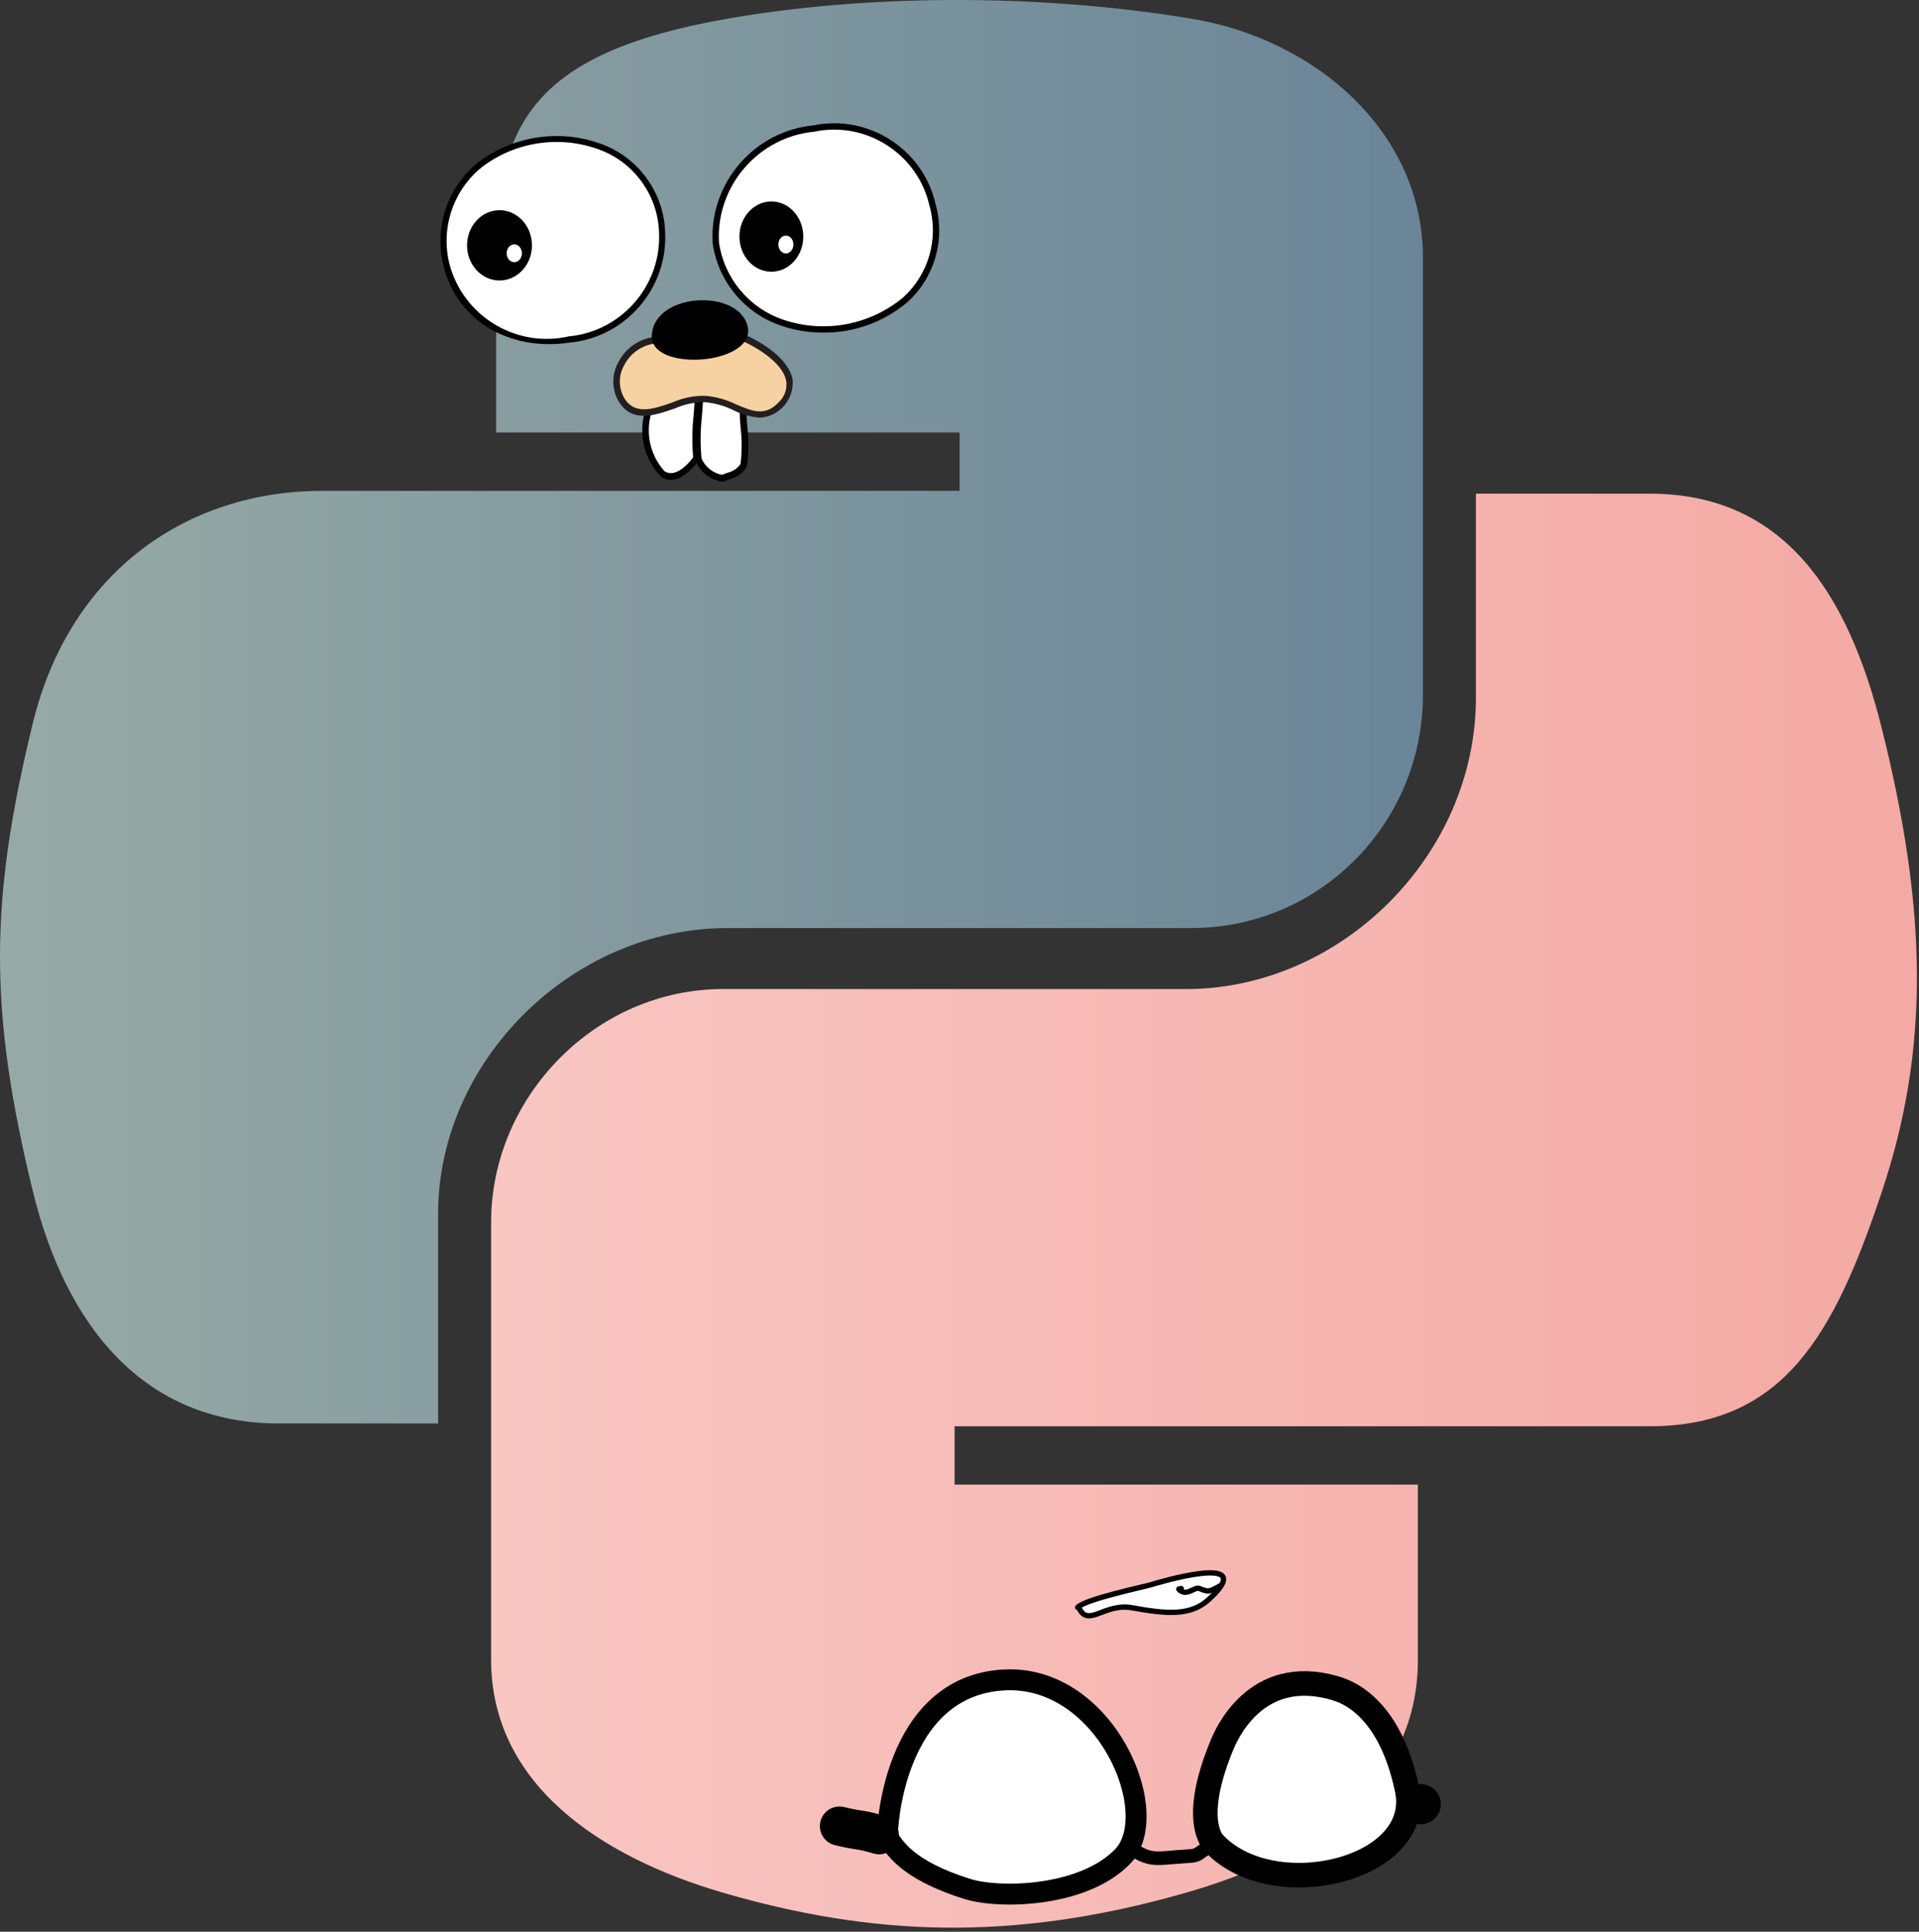 <?xml version="1.0" encoding="UTF-8" standalone="no"?><!DOCTYPE svg PUBLIC "-//W3C//DTD SVG 1.1//EN" "http://www.w3.org/Graphics/SVG/1.1/DTD/svg11.dtd"><svg width="100%" height="100%" viewBox="0 0 300 302" version="1.1" xmlns="http://www.w3.org/2000/svg" xmlns:xlink="http://www.w3.org/1999/xlink" xml:space="preserve" xmlns:serif="http://www.serif.com/" style="fill-rule:evenodd;clip-rule:evenodd;stroke-linecap:round;stroke-linejoin:round;stroke-miterlimit:1.5;"><rect x="0" y="0" width="300" height="302" fill="#333333" stroke="none"/><g id="g8691"><path id="path7992" d="M221.661,259.445c0,20.717 -17.98,31.21 -36.228,36.443c-27.454,7.89 -49.486,6.683 -72.431,0c-19.161,-5.582 -36.228,-16.987 -36.228,-36.443l-0,-68.351c-0,-19.671 16.396,-36.47 36.228,-36.47l72.431,-0c24.125,-0 45.299,-20.852 45.299,-45.568l-0,-31.881l27.158,-0c21.093,-0 31.022,15.672 36.229,36.443c7.245,28.849 7.567,50.425 -0,72.914c-7.327,21.844 -15.163,36.443 -36.229,36.443l-108.659,-0l-0,9.124l72.43,0l0,27.346Z" style="fill:url(#_Linear1);fill-rule:nonzero;"/><g><path d="M189.492,287.855c8.974,10.221 33.147,4.635 30.484,-8.081c-2.805,-13.397 -9.832,-15.435 -11.33,-15.87c-12.465,-3.616 -17.049,7.533 -17.652,8.999c-4.22,10.263 -2.105,13.912 -1.502,14.952Z" style="fill:#fff;stroke:#000;stroke-width:3.84px;"/><path d="M138.75,287.205c1,1.348 2.715,5.071 12.532,8.121c5.019,1.559 18.024,1.262 24.189,-5.057c6.558,-6.72 -2.652,-28.504 -18.512,-27.635c-17.433,0.955 -18.377,23.817 -18.209,24.571Z" style="fill:#fff;stroke:#000;stroke-width:3.27px;"/><path d="M131.24,285.485c3.117,0.772 3.158,0.426 6.205,1.347" style="fill:none;stroke:#000;stroke-width:6.13px;"/><path d="M222.126,282.063l-0.119,-0.032" style="fill:none;stroke:#000;stroke-width:6.25px;"/><path d="M188.438,289.074c-1.221,0.738 -1.11,1.019 -2.527,1.102c-5.123,0.303 -5.702,0.846 -8.588,-0.87" style="fill:none;stroke:#000;stroke-width:2.13px;"/></g><path d="M168.759,251.524c1.458,2.85 3.936,-0.954 8.247,-0.17c5.598,1.019 9.19,1.263 12.027,-1.355c8.172,-7.543 -8.569,-2.418 -9.3,-2.195c-0.847,0.259 -10.132,2.212 -11.265,3.49" style="fill:#fff;stroke:#000;stroke-width:0.83px;"/><path d="M184.671,248.353c-0.129,0.023 -0.467,0.008 -0.379,0.104c1.159,1.266 2.482,-0.442 3.193,-0.131c1.671,0.728 1.716,0.353 3.358,-0.445" style="fill:none;stroke:#000;stroke-width:0.83px;"/></g><g id="g86911" serif:id="g8691"><path id="path7990" d="M77.56,40.267c0,-20.718 5.555,-31.989 36.229,-37.356c20.824,-3.65 47.526,-4.106 72.43,-0c19.671,3.247 36.229,17.899 36.229,37.356l-0,68.351c-0,20.047 -16.075,36.47 -36.229,36.47l-72.43,0c-24.582,0 -45.299,20.959 -45.299,44.655l-0,32.794l-24.904,-0c-21.067,-0 -33.331,-15.189 -38.483,-36.443c-6.951,-28.554 -6.656,-45.568 -0,-72.914c5.77,-23.857 24.206,-36.443 45.272,-36.443l99.642,-0l0,-9.124l-72.457,-0l0,-27.346Z" style="fill:url(#_Linear2);fill-rule:nonzero;"/><path d="M111.901,37.933c3.705,21.524 38.939,15.856 33.878,-5.87c-4.566,-19.489 -35.111,-14.095 -33.878,5.87" style="fill:#fff;"/><path d="M128.638,51.996c-2.192,0.008 -4.37,-0.349 -6.444,-1.057c-5.753,-1.903 -9.943,-6.927 -10.782,-12.928l0,-0.052c-0.537,-9.304 6.48,-17.476 15.758,-18.354c8.61,-1.786 17.181,3.751 19.091,12.334c1.557,5.506 -0.148,11.442 -4.389,15.282c-3.689,3.138 -8.392,4.835 -13.234,4.775Zm-16.241,-14.121c0.797,5.628 4.728,10.339 10.123,12.131c6.41,2.15 13.498,0.814 18.686,-3.522c3.979,-3.608 5.569,-9.186 4.09,-14.349c-1.823,-8.076 -9.916,-13.262 -18.015,-11.545c-8.743,0.829 -15.362,8.516 -14.884,17.285Z" style="fill-rule:nonzero;"/><path d="M69.806,41.416c4.8,18.765 34.842,13.939 33.707,-4.859c-1.356,-22.541 -38.306,-18.191 -33.714,4.859" style="fill:#fff;"/><path d="M85.831,53.796c-3.055,0.029 -6.07,-0.702 -8.772,-2.127c-3.901,-2.117 -6.714,-5.807 -7.723,-10.129c-1.511,-5.955 0.6,-12.273 5.388,-16.123c5.76,-4.393 13.455,-5.375 20.134,-2.57c5.452,2.381 9.03,7.748 9.132,13.697c0.313,8.683 -6.286,16.201 -14.937,17.017c-1.066,0.161 -2.143,0.24 -3.222,0.235Zm-15.556,-12.484c2.136,8.125 10.453,13.156 18.641,11.277c8.156,-0.751 14.393,-7.82 14.121,-16.006c-0.085,-5.594 -3.444,-10.646 -8.57,-12.888c-6.35,-2.67 -13.666,-1.737 -19.143,2.439c-4.5,3.63 -6.478,9.577 -5.049,15.178Z" style="fill-rule:nonzero;"/><path d="M116.154,63.795c0.309,2.966 0.344,5.955 0.104,8.929c-0.717,1.35 -2.12,1.493 -3.326,2.041c-1.671,-0.262 -3.091,-1.371 -3.751,-2.928c-0.179,-3.37 -0.09,-6.748 0.268,-10.104l6.705,2.062Z" style="fill:#fff;"/><path d="M113.004,75.294l-0.15,-0c-1.852,-0.294 -3.423,-1.531 -4.142,-3.262l-0,-0.137c-0.218,-2.307 -0.198,-4.63 0.058,-6.933c0.085,-1.063 0.17,-2.159 0.203,-3.261l-0,-0.652l7.703,2.361l-0,0.378c-0,0.926 0.078,1.885 0.156,2.896c0.24,2.036 0.222,4.093 -0.052,6.125l-0,0.078l-0.039,0.072c-0.599,0.989 -1.574,1.695 -2.7,1.956c-0.307,0.111 -0.594,0.209 -0.874,0.339l-0.163,0.04Zm-3.32,-3.594c0.58,1.314 1.772,2.261 3.183,2.53c0.267,-0.11 0.541,-0.208 0.802,-0.306c0.849,-0.176 1.6,-0.668 2.1,-1.376c0.233,-1.922 0.233,-3.864 0,-5.786c-0.065,-0.893 -0.13,-1.748 -0.15,-2.609l-5.707,-1.748c-0.046,0.887 -0.111,1.768 -0.176,2.609c-0.249,2.221 -0.27,4.461 -0.065,6.686l0.013,-0Z" style="fill-rule:nonzero;"/><ellipse cx="78.089" cy="38.357" rx="5.074" ry="5.492"/><ellipse cx="80.398" cy="39.596" rx="1.194" ry="1.396" style="fill:#fff;"/><ellipse cx="120.589" cy="36.987" rx="4.99" ry="5.492"/><ellipse cx="122.859" cy="38.227" rx="1.174" ry="1.396" style="fill:#fff;"/><path d="M101.655,63.488c-2.212,5.361 1.232,16.091 7.239,8.179c-0.179,-3.369 -0.09,-6.748 0.268,-10.103l-7.507,1.924Z" style="fill:#fff;"/><path d="M104.883,75.007c-0.518,-0.003 -1.027,-0.143 -1.474,-0.405c-2.936,-2.974 -3.815,-7.438 -2.224,-11.303l0.098,-0.235l8.388,-2.165l-0,0.652c-0.033,1.109 -0.124,2.217 -0.209,3.261c-0.254,2.233 -0.275,4.487 -0.065,6.725l-0,0.208l-0.124,0.17c-1.729,2.355 -3.222,3.092 -4.39,3.092Zm-2.844,-11.089c-1.267,3.35 -0.538,7.142 1.879,9.784c1.552,0.887 3.261,-0.652 4.442,-2.185c-0.189,-2.239 -0.16,-4.491 0.084,-6.725c0.066,-0.841 0.131,-1.702 0.176,-2.556l-6.581,1.682Z" style="fill-rule:nonzero;"/><path d="M102.411,53.157c-3.334,0.313 -5.912,3.145 -5.912,6.493c0,0.909 0.19,1.807 0.557,2.638c2.837,5.14 9.177,-0.457 13.13,0.072c4.566,0.091 8.27,4.807 11.916,0.854c4.057,-4.396 -1.748,-8.681 -6.287,-10.592l-13.404,0.535Z" style="fill:#f6d2a2;"/><path d="M118.854,65.308c-1.456,-0.115 -2.876,-0.511 -4.181,-1.168c-1.406,-0.698 -2.93,-1.128 -4.494,-1.265l-0.058,-0c-1.601,0.001 -3.183,0.339 -4.644,0.991c-3.203,1.109 -6.836,2.361 -8.871,-1.304c-1.001,-1.874 -0.967,-4.139 0.092,-5.981c1.114,-2.169 3.245,-3.64 5.667,-3.914l13.548,-0.574l0.104,0.046c3.372,1.422 7.214,4.024 7.872,7.064c0.026,0.216 0.04,0.434 0.04,0.652c-0,2.849 -2.233,5.242 -5.075,5.44l0,0.013Zm-8.629,-3.431c1.686,0.138 3.33,0.594 4.846,1.344c2.563,1.076 4.566,1.924 6.659,-0.327c0.949,-0.873 1.387,-2.174 1.161,-3.443c-0.567,-2.609 -4.187,-5.016 -7.174,-6.288l-13.28,0.528c-2.067,0.261 -3.879,1.523 -4.839,3.372c-0.891,1.538 -0.928,3.432 -0.098,5.003c1.617,2.929 4.565,1.918 7.631,0.848c1.603,-0.71 3.341,-1.064 5.094,-1.037Z" style="fill:#231f20;fill-rule:nonzero;"/><path d="M101.896,52.941c-0.307,-7.142 13.319,-8.022 14.949,-2.054c1.631,5.968 -14.258,7.357 -14.93,2.061l-0.019,-0.007Z"/></g><defs><linearGradient id="_Linear1" x1="0" y1="0" x2="1" y2="0" gradientUnits="userSpaceOnUse" gradientTransform="matrix(-440.341,5.39262e-14,-5.39262e-14,-440.341,299.674,189.268)"><stop offset="0" style="stop-color:#f4a9a4;stop-opacity:1"/><stop offset="1" style="stop-color:#fde2e0;stop-opacity:1"/></linearGradient><linearGradient id="_Linear2" x1="0" y1="0" x2="1" y2="0" gradientUnits="userSpaceOnUse" gradientTransform="matrix(-222.448,-1.768,1.768,-222.448,222.448,86.51)"><stop offset="0" style="stop-color:#6a8598;stop-opacity:1"/><stop offset="1" style="stop-color:#97aaa5;stop-opacity:1"/></linearGradient></defs></svg>